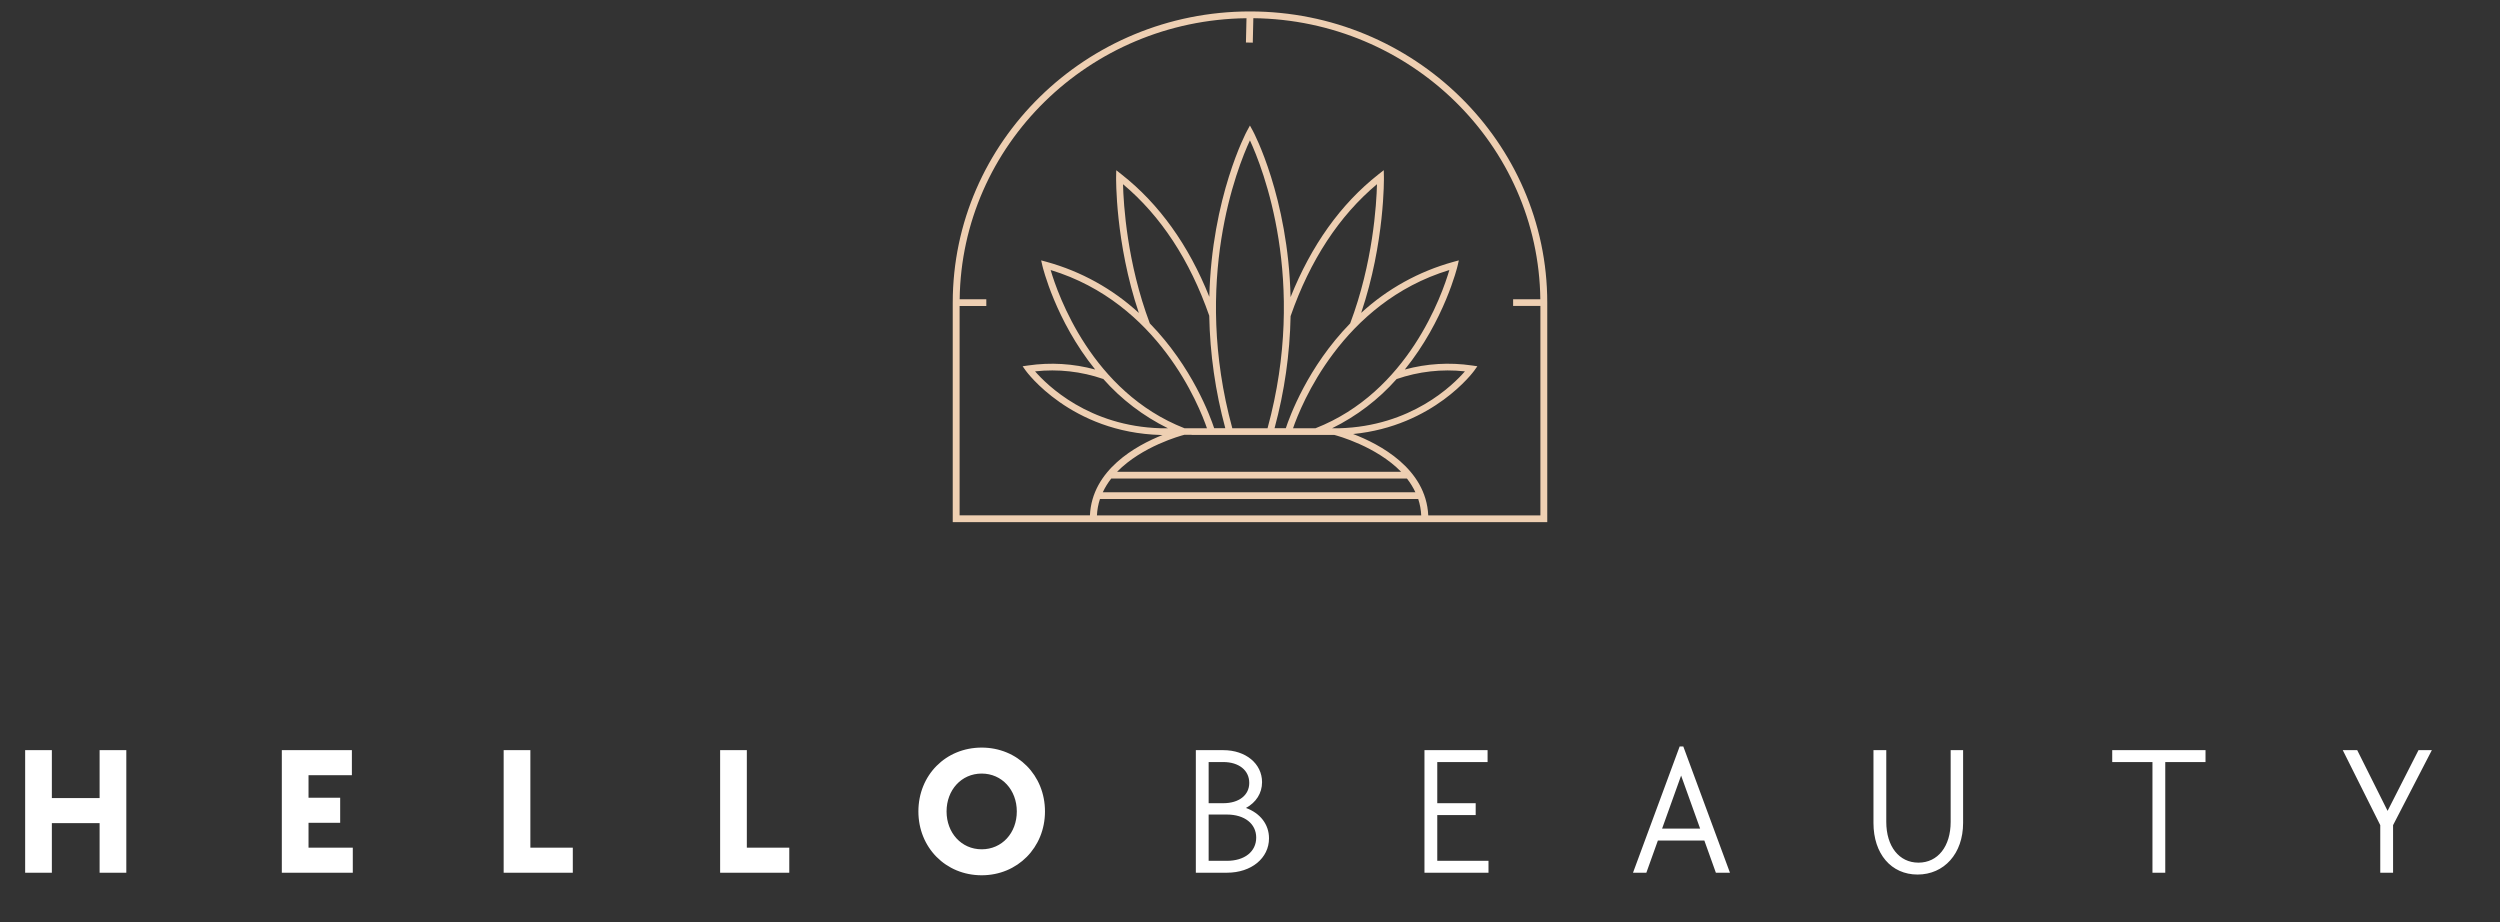 <svg width="328" height="121" viewBox="0 0 328 121" fill="none" xmlns="http://www.w3.org/2000/svg">
<rect x="0" y="0" width="328" height="121" fill="#333333" stroke="none"/>
<path d="M164 1.5C142.495 1.5 125 18.639 125 39.705V68.5H203V39.705C203 18.639 185.505 1.5 164 1.5ZM144.737 49.705C147.108 52.392 149.996 54.595 153.236 56.189H152.337C142.846 55.935 137.379 50.534 135.801 48.723C138.816 48.39 141.869 48.73 144.731 49.718L144.737 49.705ZM158.652 41.419C158.746 46.406 159.454 51.363 160.76 56.184H159.3C158.81 54.694 156.439 48.155 150.857 42.43C147.86 34.483 147.405 26.78 147.339 24.168C152.3 28.322 156.099 34.12 158.652 41.419ZM169.326 41.477C171.881 34.141 175.692 28.326 180.661 24.166C180.595 26.78 180.14 34.488 177.143 42.427C171.561 48.153 169.187 54.694 168.7 56.181H167.221C168.522 51.382 169.228 46.447 169.326 41.483V41.477ZM174.764 56.189C177.992 54.601 180.87 52.408 183.235 49.733C186.106 48.737 189.17 48.391 192.197 48.722C190.621 50.537 185.155 55.935 175.675 56.189H174.764ZM172.58 56.189H169.646C170.652 53.265 176.017 39.724 190.157 35.426C189.213 38.642 184.768 51.424 172.589 56.189H172.58ZM166.292 56.189H161.68C156.389 36.834 162.346 21.964 163.991 18.416C165.635 21.964 171.591 36.834 166.301 56.189H166.292ZM158.345 56.189H155.411C143.232 51.424 138.787 38.642 137.843 35.426C151.988 39.724 157.348 53.265 158.354 56.189H158.345ZM155.315 57.069L155.35 57.06V57.043H156.342V57.066H175.076C175.457 57.165 180.567 58.55 183.831 61.903H146.559C149.824 58.553 154.93 57.165 155.311 57.066L155.315 57.069ZM145.795 62.786H184.592C185.03 63.344 185.402 63.949 185.701 64.589H144.684C144.983 63.949 145.356 63.344 145.795 62.786ZM144.316 65.469H186.071C186.299 66.166 186.431 66.89 186.464 67.621H143.918C143.953 66.89 144.086 66.166 144.316 65.469ZM187.386 67.621C187.102 61.456 180.976 58.258 177.53 56.944C188.119 55.904 193.361 48.713 193.415 48.636L193.83 48.053L193.111 47.949C190.172 47.518 187.172 47.699 184.31 48.482C189.515 42.047 191.21 34.988 191.234 34.881L191.4 34.161L190.676 34.358C186.156 35.606 182.009 37.902 178.586 41.052C181.706 31.794 181.572 23.311 181.569 23.221L181.55 22.326L180.84 22.886C175.901 26.769 172.042 32.187 169.323 38.983C169.011 25.86 164.452 17.311 164.387 17.192L163.992 16.469L163.598 17.192C163.532 17.311 158.981 25.841 158.662 38.94C155.944 32.164 152.091 26.761 147.163 22.893L146.453 22.333L146.434 23.228C146.434 23.318 146.303 31.801 149.417 41.059C145.994 37.907 141.846 35.608 137.324 34.358L136.599 34.16L136.764 34.879C136.789 34.988 138.48 42.045 143.687 48.48C140.824 47.701 137.826 47.52 134.887 47.95L134.168 48.054L134.583 48.638C134.641 48.719 140.478 56.753 152.32 57.071H152.531C149.038 58.458 143.272 61.648 142.999 67.615H125.899V40.144H129.404V39.265H125.909C126.15 19.036 142.893 2.632 163.54 2.391L163.466 5.577L164.365 5.596L164.438 2.386C185.096 2.617 201.849 19.027 202.091 39.262H198.521V40.141H202.101V67.618L187.386 67.621Z" fill="#EECFB2"/>
<path d="M3.3 114.5V98.42H6.804V104.708H13.068V98.42H16.572V114.5H13.068V107.996H6.804V114.5H3.3ZM36.975 114.5V98.42H46.167V101.708H40.479V104.66H44.631V107.948H40.479V111.212H46.287V114.5H36.975ZM66.08 114.5V98.42H69.584V111.212H75.152V114.5H66.08ZM94.481 114.5V98.42H97.985V111.212H103.553V114.5H94.481ZM128.797 114.836C124.069 114.836 120.493 111.188 120.493 106.46C120.493 101.708 124.069 98.084 128.797 98.084C133.501 98.084 137.101 101.708 137.101 106.46C137.101 111.188 133.501 114.836 128.797 114.836ZM128.797 111.428C131.461 111.428 133.405 109.292 133.405 106.46C133.405 103.652 131.461 101.492 128.797 101.492C126.133 101.492 124.189 103.652 124.189 106.46C124.189 109.268 126.133 111.428 128.797 111.428ZM156.894 114.5V98.42H160.494C163.446 98.42 165.582 100.196 165.582 102.62C165.582 104.084 164.79 105.284 163.47 106.004C165.318 106.676 166.494 108.14 166.494 109.988C166.494 112.58 164.19 114.5 160.974 114.5H156.894ZM158.574 112.94H160.974C163.278 112.94 164.814 111.74 164.814 109.892C164.814 108.068 163.278 106.868 160.974 106.868H158.574V112.94ZM158.574 105.38H160.494C162.558 105.38 163.902 104.324 163.902 102.716C163.902 101.06 162.534 99.98 160.494 99.98H158.574V105.38ZM186.89 114.5V98.42H195.17V99.98H188.57V105.38H193.61V106.94H188.57V112.94H195.29V114.5H186.89ZM214.25 114.5L220.37 97.94H220.85L226.97 114.5H225.122L223.61 110.276H217.514L216.002 114.5H214.25ZM218.066 108.716H223.058L220.562 101.756L218.066 108.716ZM251.583 114.74C248.127 114.74 245.799 112.028 245.799 107.972V98.42H247.479V107.828C247.479 111.044 249.159 113.18 251.703 113.18C254.247 113.18 255.927 111.044 255.927 107.828V98.42H257.559V107.972C257.559 112.004 255.063 114.74 251.583 114.74ZM282.403 114.5V99.98H277.123V98.42H289.363V99.98H284.083V114.5H282.403ZM312.291 114.5V108.26L307.371 98.42H309.267L313.251 106.388L317.307 98.42H319.059L313.971 108.26V114.5H312.291Z" fill="white"/>
</svg>
